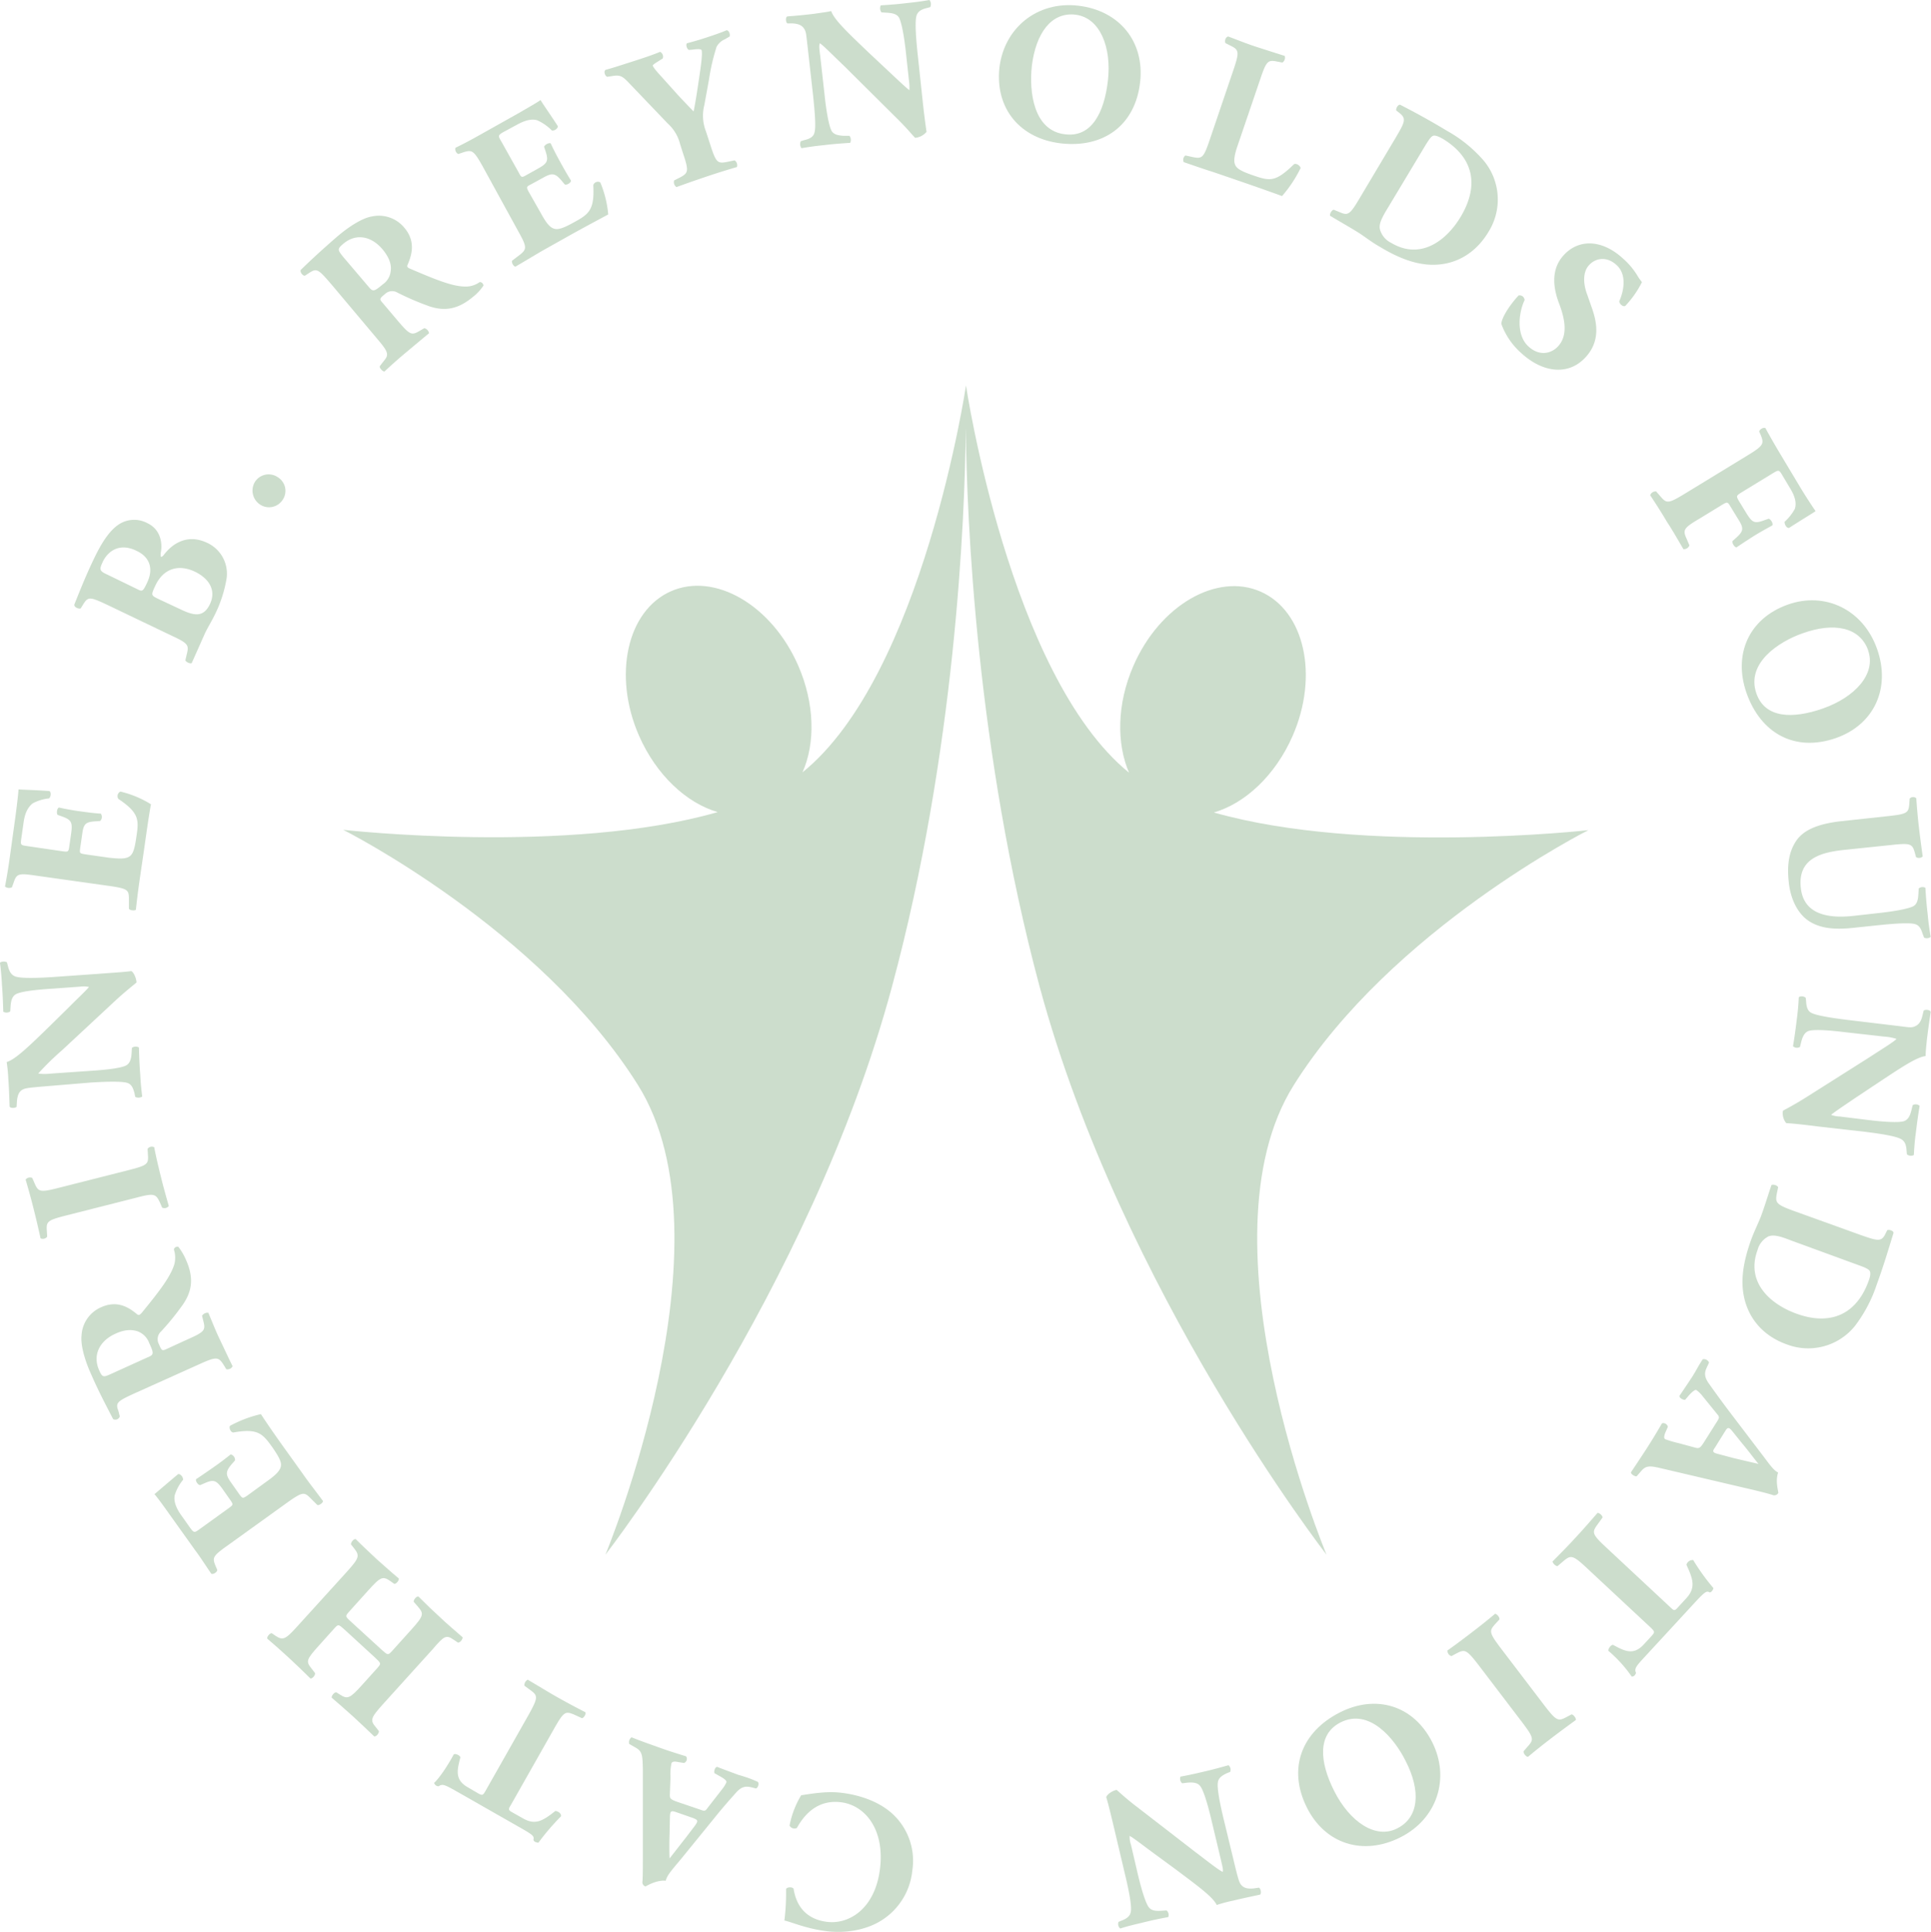 <svg id="Layer_1" data-name="Layer 1" xmlns="http://www.w3.org/2000/svg" viewBox="0 0 512 512.14"><defs><style>.cls-1{fill:#cdc;}</style></defs><title>Artboard 1</title><path id="Shape" class="cls-1" d="M223.36,475.33c-4.05-.53-7.93.18-10.93.62a24.24,24.24,0,0,0-3.08,8.06,1.49,1.49,0,0,0,1.94.62c1.85-3.37,5.37-7.62,11.72-6.82s11.63,7.17,10.31,17.71-8.19,14.7-14,14c-5.11-.62-8.11-3.72-8.9-8.77-.26-.53-1.76-.53-2,.09a59.43,59.43,0,0,1-.44,8.33c1.59.27,5.29,2,10.66,2.75s11-.18,15.15-2.83a17.65,17.65,0,0,0,8.11-13.2,16.9,16.9,0,0,0-4.93-14.7C233.58,477.9,228.55,476,223.36,475.33Z"/><path id="Shape-2" data-name="Shape" class="cls-1" d="M195.78,470.55c-2.11-.8-3.88-1.42-5.64-2.13-.62.09-.88,1.24-.7,1.68l1.41.8c1.32.71,1.85,1.24,1.76,1.59a7.43,7.43,0,0,1-1,1.68l-4,5.14c-.62.89-.79.89-2,.44l-5.9-2c-1.76-.62-2.11-.89-2.11-1.77l.18-4.78a14,14,0,0,1,.26-3.72c.09-.27.44-.62,1.67-.35l1.67.27a1.19,1.19,0,0,0,.53-1.77c-2.29-.71-4.32-1.33-6.78-2.21s-5.29-1.86-7.67-2.83a1.6,1.6,0,0,0-.62,1.77l1.76,1c1.76,1,1.76,2.21,1.85,5.67V491c0,4,0,6.11-.09,7.71a1.17,1.17,0,0,0,.79,1.42c.09,0,2.82-1.77,5.37-1.51.35-1.51,1.76-3,4.05-5.76l8.72-10.72c2.56-3.19,4.41-5.23,5.9-6.91s2.64-1.68,3.88-1.42l1.41.35c.53-.27.88-1.33.44-1.77A34.41,34.41,0,0,0,195.78,470.55Zm-11.45,13.37-2.56,3.37c-1.59,2-3.44,4.43-4.23,5.4-.09-1.24-.09-4.25,0-6.64l.09-4.52c.09-1.42.35-1.51,1.5-1.15L183.8,482C185,482.5,185.2,482.68,184.32,483.92Z"/><path id="Shape-3" data-name="Shape" class="cls-1" d="M147.23,449.65c-2-1.15-4.32-2.57-7.31-4.34a1.69,1.69,0,0,0-.88,1.59l1.67,1.24c1.94,1.42,1.94,1.95-.44,6.29L128.73,474.8c-.7,1.24-.88,1.24-2,.62L124,473.82c-3.44-1.95-2.82-4.52-1.94-7.88,0-.53-1.32-1.15-1.76-.8-1.41,2.66-3.79,6.29-5.2,7.53a1.25,1.25,0,0,0,.53.71,1.06,1.06,0,0,0,.7.18c1-.71,1.67-.35,4.67,1.33l17.09,9.74c3.52,2,3.52,2.21,3.35,3.19a1,1,0,0,0,.53.53,2.56,2.56,0,0,0,.79.18,62.1,62.1,0,0,1,6-7c.09-.8-.79-1.33-1.5-1.42-3.26,2.57-5.29,3.9-8.63,1.95l-2.82-1.59c-1.15-.62-1-.89-.35-1.95L147,458.15c2.47-4.34,2.91-4.52,5.11-3.63l2.2,1c.53-.09,1.15-1.15.88-1.59C151.81,452.21,149.43,450.89,147.23,449.65Z"/><path id="Shape-4" data-name="Shape" class="cls-1" d="M120.36,434.77l1.06.71c.53.09,1.32-.89,1.23-1.42-2-1.77-4.05-3.45-5.9-5.23q-2.64-2.39-5.82-5.58c-.53-.09-1.32.89-1.23,1.42l1.15,1.33c1.59,1.86,1.5,2.39-1.85,6.11l-5.11,5.67c-1,1.06-1.06,1.06-2.64-.35L93.13,430c-1.67-1.51-1.59-1.51-.62-2.66l5.11-5.67c3.26-3.63,3.88-3.9,5.9-2.48l1,.71c.53.09,1.32-.89,1.23-1.42-1.94-1.59-3.88-3.37-5.9-5.14-1.76-1.68-3.7-3.45-5.55-5.31-.53-.09-1.32.89-1.23,1.42l.79,1c1.5,1.95,1.5,2.48-1.76,6.11L78.86,431.14c-3.26,3.63-3.88,3.81-5.9,2.48l-.88-.62c-.53-.09-1.32.89-1.23,1.42,1.85,1.59,3.7,3.19,5.64,5s3.79,3.54,5.82,5.58c.53.09,1.32-.89,1.23-1.42l-.88-1.15c-1.59-1.95-1.5-2.39,1.85-6.11l4.14-4.61c1.06-1.15,1.06-1.15,2.73.35l8.11,7.44c1.59,1.51,1.59,1.51.62,2.66L96,446.72c-3.26,3.63-3.88,3.81-5.82,2.57l-1-.62c-.53-.09-1.32.89-1.23,1.42,1.76,1.51,3.79,3.28,5.55,4.87s3.88,3.63,5.73,5.4c.53.09,1.32-.89,1.23-1.42l-.79-1c-1.59-1.86-1.41-2.48,1.85-6.11l13.22-14.61C117.8,433.62,118.33,433.35,120.36,434.77Z"/><path id="Shape-5" data-name="Shape" class="cls-1" d="M60.27,409.79l16-11.51c4-2.83,4.41-2.75,6.08-1.06L84.14,399c.44.18,1.5-.53,1.5-1.06-2.38-3.19-4-5.23-5.46-7.35l-4-5.58c-2.56-3.54-5.46-7.71-7-10.1a32,32,0,0,0-8.19,3.1c-.35.53.18,1.77.88,1.77,6.52-1.15,7.75.27,10.4,4,2.2,3.19,2.47,4.25,2.11,5.31s-1.59,2.21-3.61,3.63l-5.11,3.72c-1.32.89-1.32.89-2.2-.27l-2.11-3c-1.59-2.21-1.59-3,.09-5l.88-1a1.55,1.55,0,0,0-1.15-1.59c-1.32,1.06-2.82,2.21-4.49,3.37s-3.17,2.21-4.67,3.19c-.26.53.53,1.59,1.06,1.59l1.23-.53c2.38-1.06,3.08-.71,4.67,1.51l2.11,3c.79,1.15.79,1.24-.44,2.13l-7.49,5.4c-1.59,1.15-1.67,1.24-2.73-.18L48,401.64c-1.5-2.13-1.94-3.81-1.67-5.23a11.77,11.77,0,0,1,2.2-4.07c.09-.71-.7-1.68-1.32-1.51-2.73,2.3-5.64,4.78-6.26,5.31.53.53,2.29,2.92,4.23,5.67l6.52,9.12c1.5,2,2.91,4.25,4.32,6.29.53.27,1.59-.44,1.59-1L57.09,415C56.3,413,56.39,412.54,60.27,409.79Z"/><path id="Shape-6" data-name="Shape" class="cls-1" d="M35.86,369.32,53,361.61c4.41-2,4.93-1.86,6.26.18L60,363a1.48,1.48,0,0,0,1.67-.8c-1.23-2.48-2.2-4.61-3.35-7s-2-4.61-3.08-7.17a1.74,1.74,0,0,0-1.67.8l.35,1.42c.62,2.39.35,2.83-4.05,4.78L44,357.72c-1,.44-1.15.35-1.85-1.33a2.76,2.76,0,0,1,.53-3.37,68.43,68.43,0,0,0,5.82-7.17c2.56-3.72,2.82-7.26.88-11.69a15.67,15.67,0,0,0-2.11-3.63c-.44-.09-1.15.18-1.15.8a6.82,6.82,0,0,1,.09,3.9c-1,3.19-3.7,6.82-8.72,12.93-.44.44-.7.62-1.15.27-2.11-1.77-5.2-3.81-9.52-1.86a8.61,8.61,0,0,0-5.2,7.53c-.26,2.3.7,6.2,2.56,10.27,2,4.61,4,8.33,5.82,11.87a1.26,1.26,0,0,0,1.76-.71l-.35-1.42C30.57,371.89,31,371.53,35.86,369.32Zm-6.26-5.14c-2.29,1.06-2.47,1-3.35-1-1.67-3.81,0-7.62,4.32-9.57,2.82-1.33,4.76-1.06,6-.62a5.18,5.18,0,0,1,3,3.1c1.32,2.83,1.23,3.1-.53,3.81Z"/><path id="Shape-7" data-name="Shape" class="cls-1" d="M42.38,318.75l.62,1.42a1.47,1.47,0,0,0,1.76-.44c-.79-2.75-1.5-5.31-2.11-7.79s-1.23-5-1.76-7.79a1.36,1.36,0,0,0-1.76.44l.09,1.51c.18,2.48-.09,2.83-4.93,4.07l-18.86,4.78c-4.85,1.24-5.29,1-6.26-1.24l-.62-1.42a1.47,1.47,0,0,0-1.76.44Q8,316.84,8.9,320.43c.62,2.48,1.23,5,1.85,7.88a1.47,1.47,0,0,0,1.76-.44l-.09-1.51c-.18-2.48.09-2.83,4.93-4.07l18.86-4.78C40.88,316.27,41.32,316.53,42.38,318.75Z"/><path id="Shape-8" data-name="Shape" class="cls-1" d="M24.05,287c4.23-.27,8.28-.35,9.69.09,1.15.35,1.59,1.42,1.94,2.83l.18.89a1.93,1.93,0,0,0,1.85-.09c-.26-2-.44-4-.53-5.93-.18-2.13-.26-4.25-.35-7.09a1.75,1.75,0,0,0-1.85.09l-.09,1.51c-.09,1.42-.44,2.66-1.5,3.19-1.41.71-5.29,1.15-9.6,1.42l-10.22.71a13.64,13.64,0,0,1-3.44,0,73.47,73.47,0,0,1,6.34-6.2l14.27-13.28c2.91-2.66,5.46-4.61,5.46-4.69-.09-1.24-.79-2.75-1.41-3-1.76.27-5,.44-8.46.71l-12.6.89c-4.23.27-8.28.35-9.69-.18-1.15-.44-1.59-1.42-1.94-2.75l-.26-1a1.93,1.93,0,0,0-1.85.09c.26,2,.44,4,.53,5.93.18,2.21.26,4.25.35,7.09a1.75,1.75,0,0,0,1.85-.09l.09-1.42c.09-1.42.44-2.66,1.5-3.19,1.41-.71,5.29-1.15,9.6-1.42l7.31-.53a6.63,6.63,0,0,1,2.38.09c-1.15,1.33-2.91,2.92-5.46,5.49L13.22,272c-5.29,5.14-9.08,8.86-11.45,9.57A41.28,41.28,0,0,1,2.2,286c.18,2.21.26,4.87.35,7.35.18.53,1.5.44,1.85.09l.09-1.51c.18-1.86.7-2.66,1.59-3.1.7-.35,1.59-.44,4.49-.71Z"/><path id="Shape-9" data-name="Shape" class="cls-1" d="M3.17,235.23,3.61,234c.79-2.3,1.15-2.57,5.9-1.86l19.56,2.75c4.85.71,5.11,1.06,5.11,3.45v2.57c.18.44,1.5.62,1.85.27.44-4,.79-6.55,1.15-9l1-6.82c.62-4.34,1.32-9.39,1.85-12.13a27,27,0,0,0-8.11-3.37,1.34,1.34,0,0,0-.53,1.95c5.55,3.72,5.46,5.58,4.76,10.1-.53,3.81-1.06,4.78-2.11,5.31s-2.64.44-5.11.18l-6.26-.89c-1.59-.27-1.59-.27-1.41-1.68l.53-3.63c.35-2.75.88-3.28,3.44-3.45l1.32-.09a1.49,1.49,0,0,0,.18-1.95c-1.67-.09-3.61-.35-5.55-.62s-3.88-.62-5.55-1c-.53.18-.7,1.51-.35,1.95l1.23.44c2.47.89,2.73,1.59,2.38,4.34l-.53,3.63c-.18,1.42-.35,1.42-1.76,1.24L7.4,224.34c-1.94-.27-2-.27-1.76-2L6.26,218c.35-2.57,1.23-4.07,2.38-5A11.63,11.63,0,0,1,13,211.67c.53-.44.62-1.68.09-1.95-3.52-.27-7.4-.35-8.19-.44,0,.71-.35,3.72-.79,7.09L2.56,227.52c-.35,2.57-.79,5.14-1.23,7.53A1.76,1.76,0,0,0,3.17,235.23Z"/><path id="Shape-10" data-name="Shape" class="cls-1" d="M21.41,161.28,22.2,160c1.23-1.86,1.76-1.77,6.61.53l16.83,8.06c4.32,2,4.49,2.48,3.88,4.87L49.16,175c0,.44,1.23,1.06,1.67.8,1.23-2.75,2.29-5.14,3.35-7.53.62-1.42,1.67-3.1,2.56-4.87a34,34,0,0,0,3.35-10.1,9,9,0,0,0-5.37-9.48c-4.67-2.13-8.63-.18-11.28,3.28-.26.35-.53.53-.7.53s-.18-.71-.09-1.24c.35-1.68.35-5.85-3.61-7.71a7.4,7.4,0,0,0-7.67.44c-2.2,1.51-4.23,4.34-6.43,8.95-2.29,4.78-3.7,8.41-5.2,12.13C19.47,161,21,161.54,21.41,161.28Zm19.82-6.11c2.2-4.61,6.26-5.58,10.4-3.63,3.88,1.86,5.73,5,4.05,8.59-1.76,3.72-4.32,3.1-8,1.33L42,158.8C40,157.82,40,157.82,41.23,155.17Zm-14-6.2c1.59-3.28,4.85-5,9-2.92,2.91,1.33,4.76,4.16,2.82,8.33-1.15,2.48-1.32,2.48-2.56,1.86l-7.84-3.81C26.52,151.45,26.17,151.18,27.23,149Z"/><path id="Shape-11" data-name="Shape" class="cls-1" d="M68.9,133.73a4.3,4.3,0,0,0,6-1.15,4.23,4.23,0,0,0-1.15-6,4.31,4.31,0,0,0-6.08,1.06A4.44,4.44,0,0,0,68.9,133.73Z"/><path id="Shape-12" data-name="Shape" class="cls-1" d="M80.88,73.07l1.23-.8c1.94-1.24,2.38-.8,5.82,3.19L100,89.81c3.17,3.72,3.17,4.25,1.59,6.11l-.88,1.15c-.18.44.7,1.42,1.23,1.42,2-1.86,3.79-3.45,5.82-5.14s3.79-3.19,6-5A1.7,1.7,0,0,0,112.51,87l-1.23.71c-2.11,1.24-2.56,1.15-5.73-2.57l-4.23-5c-.7-.8-.7-1,.7-2.13a2.74,2.74,0,0,1,3.35-.44,73.76,73.76,0,0,0,8.46,3.63c4.23,1.42,7.67.71,11.45-2.39a13.07,13.07,0,0,0,2.91-3.1c0-.44-.53-1.06-1.06-.89a6.24,6.24,0,0,1-3.7,1.15c-3.35,0-7.58-1.68-14.8-4.78-.62-.27-.79-.53-.53-1.06,1.06-2.48,2.2-6.11-.88-9.74a8.73,8.73,0,0,0-8.63-3c-2.29.35-5.73,2.39-9.16,5.31-3.79,3.28-6.87,6.11-9.69,8.86C79.47,72.18,80.36,73.24,80.88,73.07Zm10.22-8.5c3.17-2.66,7.22-2.13,10.31,1.51,2,2.39,2.38,4.34,2.2,5.58a4.86,4.86,0,0,1-2.11,3.72c-2.38,2-2.64,2-3.79.62L91,68.11C89.43,66.16,89.43,66,91.1,64.56Z"/><path id="Shape-13" data-name="Shape" class="cls-1" d="M121.5,40.83l1.32-.44c2.29-.71,2.73-.62,5.11,3.63l9.52,17.36c2.38,4.25,2.2,4.69.35,6.2l-2,1.51c-.26.44.35,1.59.88,1.59,3.44-2,5.64-3.37,7.84-4.61l6-3.37c3.79-2.13,8.28-4.52,10.75-5.85a28.4,28.4,0,0,0-2.11-8.5,1.29,1.29,0,0,0-1.85.71c.35,6.64-1.15,7.71-5.2,9.92-3.35,1.86-4.49,2-5.55,1.51s-2-1.86-3.17-4L140.27,51c-.79-1.42-.7-1.51.53-2.13L144,47.12c2.38-1.33,3.17-1.24,4.85.71l.88,1.06c.53.27,1.67-.44,1.67-1-.88-1.42-1.85-3.1-2.82-4.87s-1.85-3.45-2.56-5c-.44-.27-1.59.35-1.76.89l.44,1.33c.79,2.48.35,3.1-2,4.43l-3.17,1.77c-1.23.71-1.32.62-2-.71L133,37.64c-1-1.68-1-1.77.53-2.66l3.7-2c2.29-1.24,4-1.51,5.29-1.06a12.92,12.92,0,0,1,3.79,2.66c.7.18,1.67-.53,1.59-1.15-1.94-3-4.14-6.11-4.58-6.91-.53.44-3.17,1.95-6.08,3.63l-9.78,5.49c-2.2,1.24-4.49,2.48-6.7,3.54A1.44,1.44,0,0,0,121.5,40.83Z"/><path id="Shape-14" data-name="Shape" class="cls-1" d="M161,20.37l1.76-.27c1.85-.27,2.56.35,4.23,2.13l10,10.45a11,11,0,0,1,3.35,5.58l.79,2.48c1.59,4.69,1.32,5.14-.79,6.29l-1.59.8a1.56,1.56,0,0,0,.62,1.77c2.91-1.06,5.46-1.95,7.84-2.75s4.85-1.59,8.19-2.57a1.56,1.56,0,0,0-.62-1.77l-2.11.44c-2.38.44-2.82.18-4.32-4.52l-1.15-3.54a11.52,11.52,0,0,1-.44-7.09L188,21a54.37,54.37,0,0,1,2-8.59,4.51,4.51,0,0,1,2.2-2l1.23-.71c.26-.44-.09-1.68-.79-1.68-1.41.62-3,1.15-4.85,1.77s-3.61,1.15-5.64,1.68c-.44.44.09,1.68.53,1.77l1.06-.09c1.23-.18,2.2-.18,2.29.18.18.62.09,2.3-.53,6.47-.44,3-1,6.82-1.59,9.74-1.06-1.06-2.91-3-4.23-4.43l-4.14-4.61c-1.85-2-2.29-2.66-2.47-3.1,0-.09.18-.35,1.06-.89l1.59-1a1.42,1.42,0,0,0-.7-1.77c-1.67.71-4.23,1.59-7.31,2.57s-4.85,1.59-7.14,2.21C160,18.86,160.36,20.1,161,20.37Z"/><path id="Shape-15" data-name="Shape" class="cls-1" d="M210.05,6.2c1.85.09,2.64.62,3.17,1.42s.53,1.51.88,4.43l1.5,13.37c.44,4.25.79,8.24.35,9.74-.26,1.15-1.32,1.68-2.73,2l-.88.27a1.75,1.75,0,0,0,.18,1.86c2-.35,4-.62,5.9-.8,2.11-.27,4.23-.44,7-.62a1.79,1.79,0,0,0-.18-1.86h-1.5c-1.41-.09-2.64-.27-3.26-1.33-.7-1.33-1.41-5.31-1.85-9.57l-1.15-10.27c-.26-1.95-.35-2.83-.09-3.37,1.06.71,3,2.75,6.52,6.11l13.83,13.73c2.82,2.75,4.85,5.31,4.93,5.23a4.46,4.46,0,0,0,3-1.59c-.26-1.77-.7-5-1.06-8.5L243.27,13.9c-.44-4.25-.7-8.24-.26-9.74.35-1.15,1.32-1.68,2.64-2l1-.27A1.75,1.75,0,0,0,246.44,0c-2,.35-4,.62-5.9.8-2.11.27-4.23.44-7,.62a1.79,1.79,0,0,0,.18,1.86l1.41.09c1.41.09,2.64.27,3.26,1.33.7,1.33,1.41,5.31,1.85,9.57l.79,7.26a11.74,11.74,0,0,1,.09,2.39c-1.32-1.06-3.08-2.75-5.73-5.23l-5-4.69c-5.37-5.14-9.25-8.77-10-11.07-1.06.27-2.64.44-4.41.71-2.11.27-4.76.53-7.22.71-.53.18-.44,1.51,0,1.86Z"/><path id="Shape-16" data-name="Shape" class="cls-1" d="M281.24,38C292.52,39.32,301,33.3,302.3,21.79c1.23-10.72-5.46-19-16.39-20.28S266.26,7.44,265,17.89C263.8,29,270.67,36.75,281.24,38Zm-7.67-20.37c1.06-8.86,5.2-14.52,11.63-13.73s9.6,8.59,8.55,17.54c-1,8.59-4.41,15-11.28,14.17C273.93,34.72,272.87,24.09,273.58,17.62Z"/><path id="Shape-17" data-name="Shape" class="cls-1" d="M321.69,45.61l6.7,2.3c4.14,1.42,8.9,3.1,11.54,4.07a33.73,33.73,0,0,0,4.93-7.44c-.18-.71-1.23-1.33-1.76-1-4.93,4.78-6.34,4.52-10.93,2.92-3.61-1.24-4.41-1.95-4.76-3s0-2.75.79-5l6-17.62c1.59-4.69,2-5,4.41-4.52l1.41.27a1.56,1.56,0,0,0,.62-1.77c-2.56-.8-5-1.59-7.49-2.39s-4.85-1.77-7.49-2.75c-.7.09-1.06,1.24-.7,1.77l1.41.71c2.11,1.06,2.29,1.59.7,6.29l-6.34,18.69c-1.59,4.69-2,5-4.41,4.52l-2-.44a1.38,1.38,0,0,0-.44,1.77C316.84,44,319.39,44.9,321.69,45.61Z"/><path id="Shape-18" data-name="Shape" class="cls-1" d="M359.84,61.46c1.67,1,3.7,2.66,5.9,3.9,4.67,2.83,8.72,4.43,12.78,4.78,6.78.53,12.6-2.66,16.21-8.77a16.12,16.12,0,0,0-1.32-18.78,36.06,36.06,0,0,0-9.69-7.88c-4.85-2.92-8.46-4.87-12.42-6.91-.53-.27-1.32,1.06-1.06,1.51l.79.62c1.94,1.51,1.5,2.39-1.06,6.73l-9.6,16.12c-2.47,4.16-3,4.43-5.2,3.45l-1.5-.62c-.53,0-1.15,1.06-1,1.59C355.34,58.81,357.72,60.14,359.84,61.46Zm8.11-6.29,10-16.65c.88-1.42,1.41-2.21,1.94-2.48s1.5.09,2.73.8c8.19,5,9.6,12.4,4.67,20.64-3.7,6.2-10.57,11.6-18.41,6.91a5.61,5.61,0,0,1-3-3.63C365.56,59.34,366.44,57.66,367.94,55.18Z"/><path id="Shape-19" data-name="Shape" class="cls-1" d="M403.36,93.61c5.9,5.4,12.69,5.93,17.09,1.06,4-4.34,2.91-9.39,1.67-12.93L420.81,78c-1.06-2.83-1.15-5.93.53-7.71,1.76-1.95,4.76-2.39,7.31,0,2.82,2.57,1.85,7,.7,9.57,0,.71,1,1.59,1.59,1.24a25.88,25.88,0,0,0,4.41-6.29c-.35-.53-.7-.89-1.06-1.51a19.25,19.25,0,0,0-3.88-4.69c-5.64-5.23-11.89-5.31-15.86-.89-3.52,3.9-2.64,9-1.06,13,1.23,3.37,2.47,8-.35,11.07-1.76,1.95-4.93,2.75-7.84.09-3.35-3-2.64-9-1.06-12.31a1.31,1.31,0,0,0-1.59-1.24c-2.47,2.66-4.49,5.93-4.58,7.53A19.05,19.05,0,0,0,403.36,93.61Z"/><path id="Shape-20" data-name="Shape" class="cls-1" d="M446.36,145.6a1.61,1.61,0,0,0,1.59-1l-.79-1.86c-1-2.21-.79-2.75,3.44-5.23l6.08-3.72c1.23-.71,1.41-.8,2.11.44l2.11,3.45c1.5,2.39,1.41,3.1-.53,4.87l-1,.89c-.18.53.53,1.68,1.06,1.68,1.32-.89,2.91-1.95,4.58-3s3.44-2,4.93-2.83c.26-.53-.44-1.68-1-1.77l-1.23.44c-2.47.89-3.08.62-4.58-1.77l-2.11-3.45c-.7-1.24-.62-1.33.62-2.13l8.19-5c1.76-1.06,1.85-1.15,2.73.35l2.11,3.54c1.41,2.3,1.67,4,1.23,5.4a13,13,0,0,1-2.73,3.45c0,.8.62,1.77,1.23,1.59,3-1.95,6.26-3.9,7-4.43-.44-.62-2.11-3.1-3.88-6L471.82,120c-1.32-2.21-2.64-4.52-3.7-6.47-.44-.35-1.59.27-1.67.89l.44,1c.88,2.21.7,2.75-3.52,5.31L446.54,131c-4.23,2.57-4.67,2.48-6.26.62l-1.15-1.33a1.54,1.54,0,0,0-1.59,1c1.76,2.66,3.17,4.87,4.41,7C443.45,140.55,444.69,142.77,446.36,145.6Z"/><path id="Shape-21" data-name="Shape" class="cls-1" d="M474,160.3c-10.4,3.72-14.45,13.28-10.93,23.38,3.79,10.8,12.86,15.76,23.7,12,10.13-3.54,14.63-13.2,10.93-23.65S483.89,156.76,474,160.3Zm21.32,12.13c2.2,6.2-3.44,12.4-12,15.41-8.11,2.83-15.33,2.57-17.62-4-2.82-8.15,6.17-13.82,12.25-15.94C486.27,164.91,493.15,166.24,495.35,172.44Z"/><path id="Shape-22" data-name="Shape" class="cls-1" d="M476.14,223.1c-2,3.1-2.29,6.73-1.85,10.8.44,4.25,2.2,8,4.93,10,3.52,2.57,8.11,2.57,13,2l5.9-.62c4.23-.44,8.28-.71,9.69-.27,1.15.35,1.59,1.33,2,2.66l.35.89a1.58,1.58,0,0,0,1.76-.18c-.35-2-.62-4-.79-5.93-.26-2.13-.44-4.25-.62-7.09a1.61,1.61,0,0,0-1.76.18l-.09,1.42c-.09,1.42-.26,2.66-1.32,3.28-1.32.71-5.29,1.42-9.52,1.86l-6.34.71c-7.22.8-13.3-.62-14-7.44-.88-8.06,5.82-9.48,12-10.1L501.69,224c4.85-.53,5.37-.27,6,2l.35,1.24a1.45,1.45,0,0,0,1.76-.18c-.35-2.57-.7-5.14-1-7.71s-.53-5.23-.7-7.71a1.24,1.24,0,0,0-1.76.09l-.09,1.33c-.18,2.39-.53,2.75-5.37,3.28l-13.13,1.42C481.87,218.49,478.08,220.08,476.14,223.1Z"/><path id="Shape-23" data-name="Shape" class="cls-1" d="M510.06,267.91l-.35,1.42c-.44,1.86-1.23,2.48-2.11,2.83s-1.59.18-4.49-.18l-13.3-1.59c-4.23-.53-8.19-1.15-9.52-1.86-1.06-.53-1.32-1.68-1.41-3.1l-.09-.89a1.6,1.6,0,0,0-1.85-.18c-.09,2-.26,4-.53,5.93-.26,2.13-.53,4.25-1,7.09a1.57,1.57,0,0,0,1.85.18l.35-1.42c.35-1.33.88-2.48,2-2.83,1.5-.44,5.46-.18,9.69.35l10.22,1.15a13.71,13.71,0,0,1,3.35.62c-.88.89-3.26,2.3-7.4,5L479,290.85c-3.35,2.13-6.17,3.54-6.26,3.63a4.07,4.07,0,0,0,.88,3.28c1.76.09,5,.44,8.46.89l12.51,1.42c4.23.53,8.19,1.15,9.52,1.95,1.06.62,1.32,1.68,1.41,3l.09,1a1.6,1.6,0,0,0,1.85.18c.09-2,.26-4,.53-5.93.26-2.13.53-4.25,1-7.09a1.57,1.57,0,0,0-1.85-.18l-.35,1.42c-.35,1.42-.88,2.48-2,2.83-1.5.44-5.46.18-9.69-.35l-7.22-.89a7.59,7.59,0,0,1-2.38-.44c1.32-1.06,3.35-2.39,6.34-4.43l5.73-3.81c6.17-4.07,10.57-7.09,13-7.35,0-1.15.18-2.66.35-4.43.26-2.13.62-4.78,1-7.26C511.82,267.73,510.59,267.56,510.06,267.91Z"/><path id="Shape-24" data-name="Shape" class="cls-1" d="M500.37,326.19l-.44.89c-1.06,2.21-2,1.95-6.78.27L475.52,321c-4.58-1.68-4.85-2.13-4.41-4.52l.35-1.68c-.09-.53-1.32-.89-1.76-.62-1,2.92-1.76,5.49-2.64,7.88-.62,1.77-1.85,4.16-2.73,6.55-1.85,5.14-2.64,9.48-2.2,13.46.79,6.82,5,12,11.63,14.35a15.9,15.9,0,0,0,18.06-4.87,37.63,37.63,0,0,0,5.82-11.07c1.94-5.31,3.08-9.3,4.41-13.55C502.22,326.36,500.81,325.83,500.37,326.19Zm-4.93,13.46c-3.26,9-10.31,11.87-19.21,8.59-6.78-2.48-13.39-8.24-10.22-16.83a5.66,5.66,0,0,1,2.91-3.63c1.41-.53,3.17,0,5.9,1.06L493,335.49c1.5.53,2.47,1,2.73,1.42S496,338.23,495.44,339.65Z"/><path id="Shape-25" data-name="Shape" class="cls-1" d="M471.47,390.4c-1.41-.71-2.47-2.48-4.67-5.31l-8.37-11c-2.47-3.28-4.05-5.49-5.37-7.35s-1.06-3-.53-4.16l.62-1.33a1.48,1.48,0,0,0-1.67-.89c-1.32,2-1.85,3.19-2.82,4.69-1.23,1.86-2.29,3.45-3.35,5-.09.62,1.06,1.15,1.5,1.06l1.06-1.24c1.06-1.15,1.67-1.51,1.94-1.33a8.16,8.16,0,0,1,1.41,1.33l4.05,5c.7.8.62,1,0,2l-3.35,5.31c-1,1.59-1.32,1.86-2.2,1.68l-4.58-1.24a31.55,31.55,0,0,1-3.61-1.06c-.26-.18-.44-.53,0-1.68l.7-1.59c-.09-.71-1.06-1.24-1.59-.89-1.23,2.13-2.29,3.9-3.7,6.11s-3.08,4.69-4.49,6.82c0,.62,1.15,1.15,1.5,1.06l1.32-1.51c1.32-1.51,2.56-1.24,5.9-.44l21.32,5c3.88.89,5.9,1.42,7.4,1.86a1.21,1.21,0,0,0,1.59-.44C471.73,395.89,470.59,392.88,471.47,390.4Zm-11.72-3.81-4.32-1.15c-1.41-.35-1.41-.71-.7-1.68l2.64-4.25c.7-1.15,1-1.24,1.94-.09l2.64,3.28c1.67,1.95,3.44,4.43,4.32,5.4C465,387.83,462,387.12,459.75,386.59Z"/><path id="Shape-26" data-name="Shape" class="cls-1" d="M447.15,414.84c1.76,3.81,2.56,6.11-.09,8.95l-2.2,2.39c-.88,1-1.06.8-2-.09l-17.09-15.94c-3.61-3.37-3.7-3.9-2.29-5.85l1.41-1.95c.09-.53-.88-1.33-1.32-1.24-2.47,2.83-4.23,4.87-6,6.73-1.59,1.77-3.44,3.63-5.9,6.11,0,.53.88,1.33,1.32,1.24l1.67-1.42c1.85-1.51,2.38-1.51,6,1.86l17.09,15.94c1,1,1.06,1.15.18,2.13l-2.11,2.3c-2.73,2.92-5,1.77-8.11.09-.53-.09-1.41,1.06-1.23,1.59a35,35,0,0,1,6.17,6.82,1.07,1.07,0,0,0,.79-.35,2.22,2.22,0,0,0,.35-.62c-.53-1.15,0-1.77,2.38-4.34l13.39-14.52c2.73-2.92,3-2.92,3.79-2.48a1,1,0,0,0,.62-.44,1.78,1.78,0,0,0,.35-.71,56.78,56.78,0,0,1-5.37-7.44A1.73,1.73,0,0,0,447.15,414.84Z"/><path id="Shape-27" data-name="Shape" class="cls-1" d="M416.67,454.52l-1.32.71c-2.2,1.15-2.64,1.06-5.73-2.92l-11.81-15.5c-3-4-3-4.43-1.32-6.29l1.06-1.15c.18-.53-.62-1.51-1.15-1.51-2.2,1.86-4.23,3.45-6.26,5s-4.05,3.1-6.34,4.69a1.44,1.44,0,0,0,1.06,1.51l1.32-.71c2.2-1.15,2.64-1.06,5.73,2.92l11.81,15.5c3,4,3,4.43,1.32,6.29L404,464.26c-.18.53.62,1.51,1.15,1.51,2.2-1.86,4.23-3.45,6.26-5s4.14-3.1,6.43-4.78C417.9,455.49,417.2,454.52,416.67,454.52Z"/><path id="Shape-28" data-name="Shape" class="cls-1" d="M355.25,454c-10.13,5.14-13.92,14.88-8.72,25.24,4.85,9.65,14.89,12.84,24.76,7.88s13.22-15.76,8.46-25.24C374.73,451.95,364.68,449.2,355.25,454Zm15.24,30.73c-5.82,3-12.69-1.86-16.74-9.92-3.88-7.71-4.49-15,1.67-18.16,7.67-3.9,14.36,4.34,17.27,10.19C376.75,474.71,376.31,481.8,370.5,484.72Z"/><path id="Shape-29" data-name="Shape" class="cls-1" d="M332.35,500.66c-1.85.18-2.73-.27-3.35-1.06-.44-.62-.7-1.51-1.41-4.34l-3.17-13.11c-1-4.16-1.76-8.06-1.5-9.65.18-1.15,1.06-1.77,2.38-2.39l.88-.35a1.58,1.58,0,0,0-.44-1.77c-1.94.53-3.79,1.06-5.73,1.51s-4.14,1-7,1.51a1.55,1.55,0,0,0,.44,1.77l1.5-.18c1.41-.09,2.64,0,3.35,1,.88,1.24,2,5,3,9.3l2.38,10c.44,1.95.7,2.75.53,3.37-1.15-.53-3.35-2.3-7.22-5.23L301.6,479.14c-3.17-2.39-5.46-4.61-5.55-4.61-1.23.27-2.56,1.24-2.73,1.95.53,1.68,1.32,5,2.11,8.33l2.91,12.31c1,4.16,1.76,8.15,1.5,9.65-.18,1.24-1.06,1.86-2.38,2.39l-.88.35a1.58,1.58,0,0,0,.44,1.77c1.94-.62,3.79-1.06,5.73-1.51,2.11-.53,4.14-1,7-1.51a1.55,1.55,0,0,0-.44-1.77l-1.41.09c-1.41.09-2.64,0-3.35-1-.88-1.24-2-5-3-9.3l-1.67-7.17a6.28,6.28,0,0,1-.35-2.39c1.5.89,3.35,2.39,6.26,4.52l5.55,4.07c5.9,4.43,10.22,7.53,11.28,9.74a36.2,36.2,0,0,1,4.32-1.15c2.11-.53,4.67-1.06,7.14-1.59.44-.27.26-1.51-.26-1.86Z"/><path id="Shape-30" data-name="Shape" class="cls-1" d="M351.73,412.18S317,329.2,343,287.75s78.15-67.66,78.15-67.66-59.56,6.64-99.3-4.69c8.28-2.39,16.3-9.83,20.88-20.28,7-16,3.17-33.12-8.46-38.26s-26.79,3.63-33.75,19.66c-4.41,10.1-4.49,20.64-1.15,28.34C267.59,179,256.13,102.2,256.13,102.2v0S244.68,179,212.78,204.76c3.44-7.71,3.26-18.24-1.15-28.34-7-16-22.12-24.8-33.75-19.66s-15.42,22.32-8.46,38.26c4.58,10.45,12.6,17.89,20.88,20.28C150.58,226.73,91,220,91,220s52.16,26.22,78.15,67.66-8.63,124.52-8.63,124.52,54.28-69.88,76-150.65c16.83-62.44,19.3-123.55,19.56-148.08.26,24.53,2.82,85.64,19.56,148.08C297.46,342.3,351.73,412.18,351.73,412.18Z"/></svg>